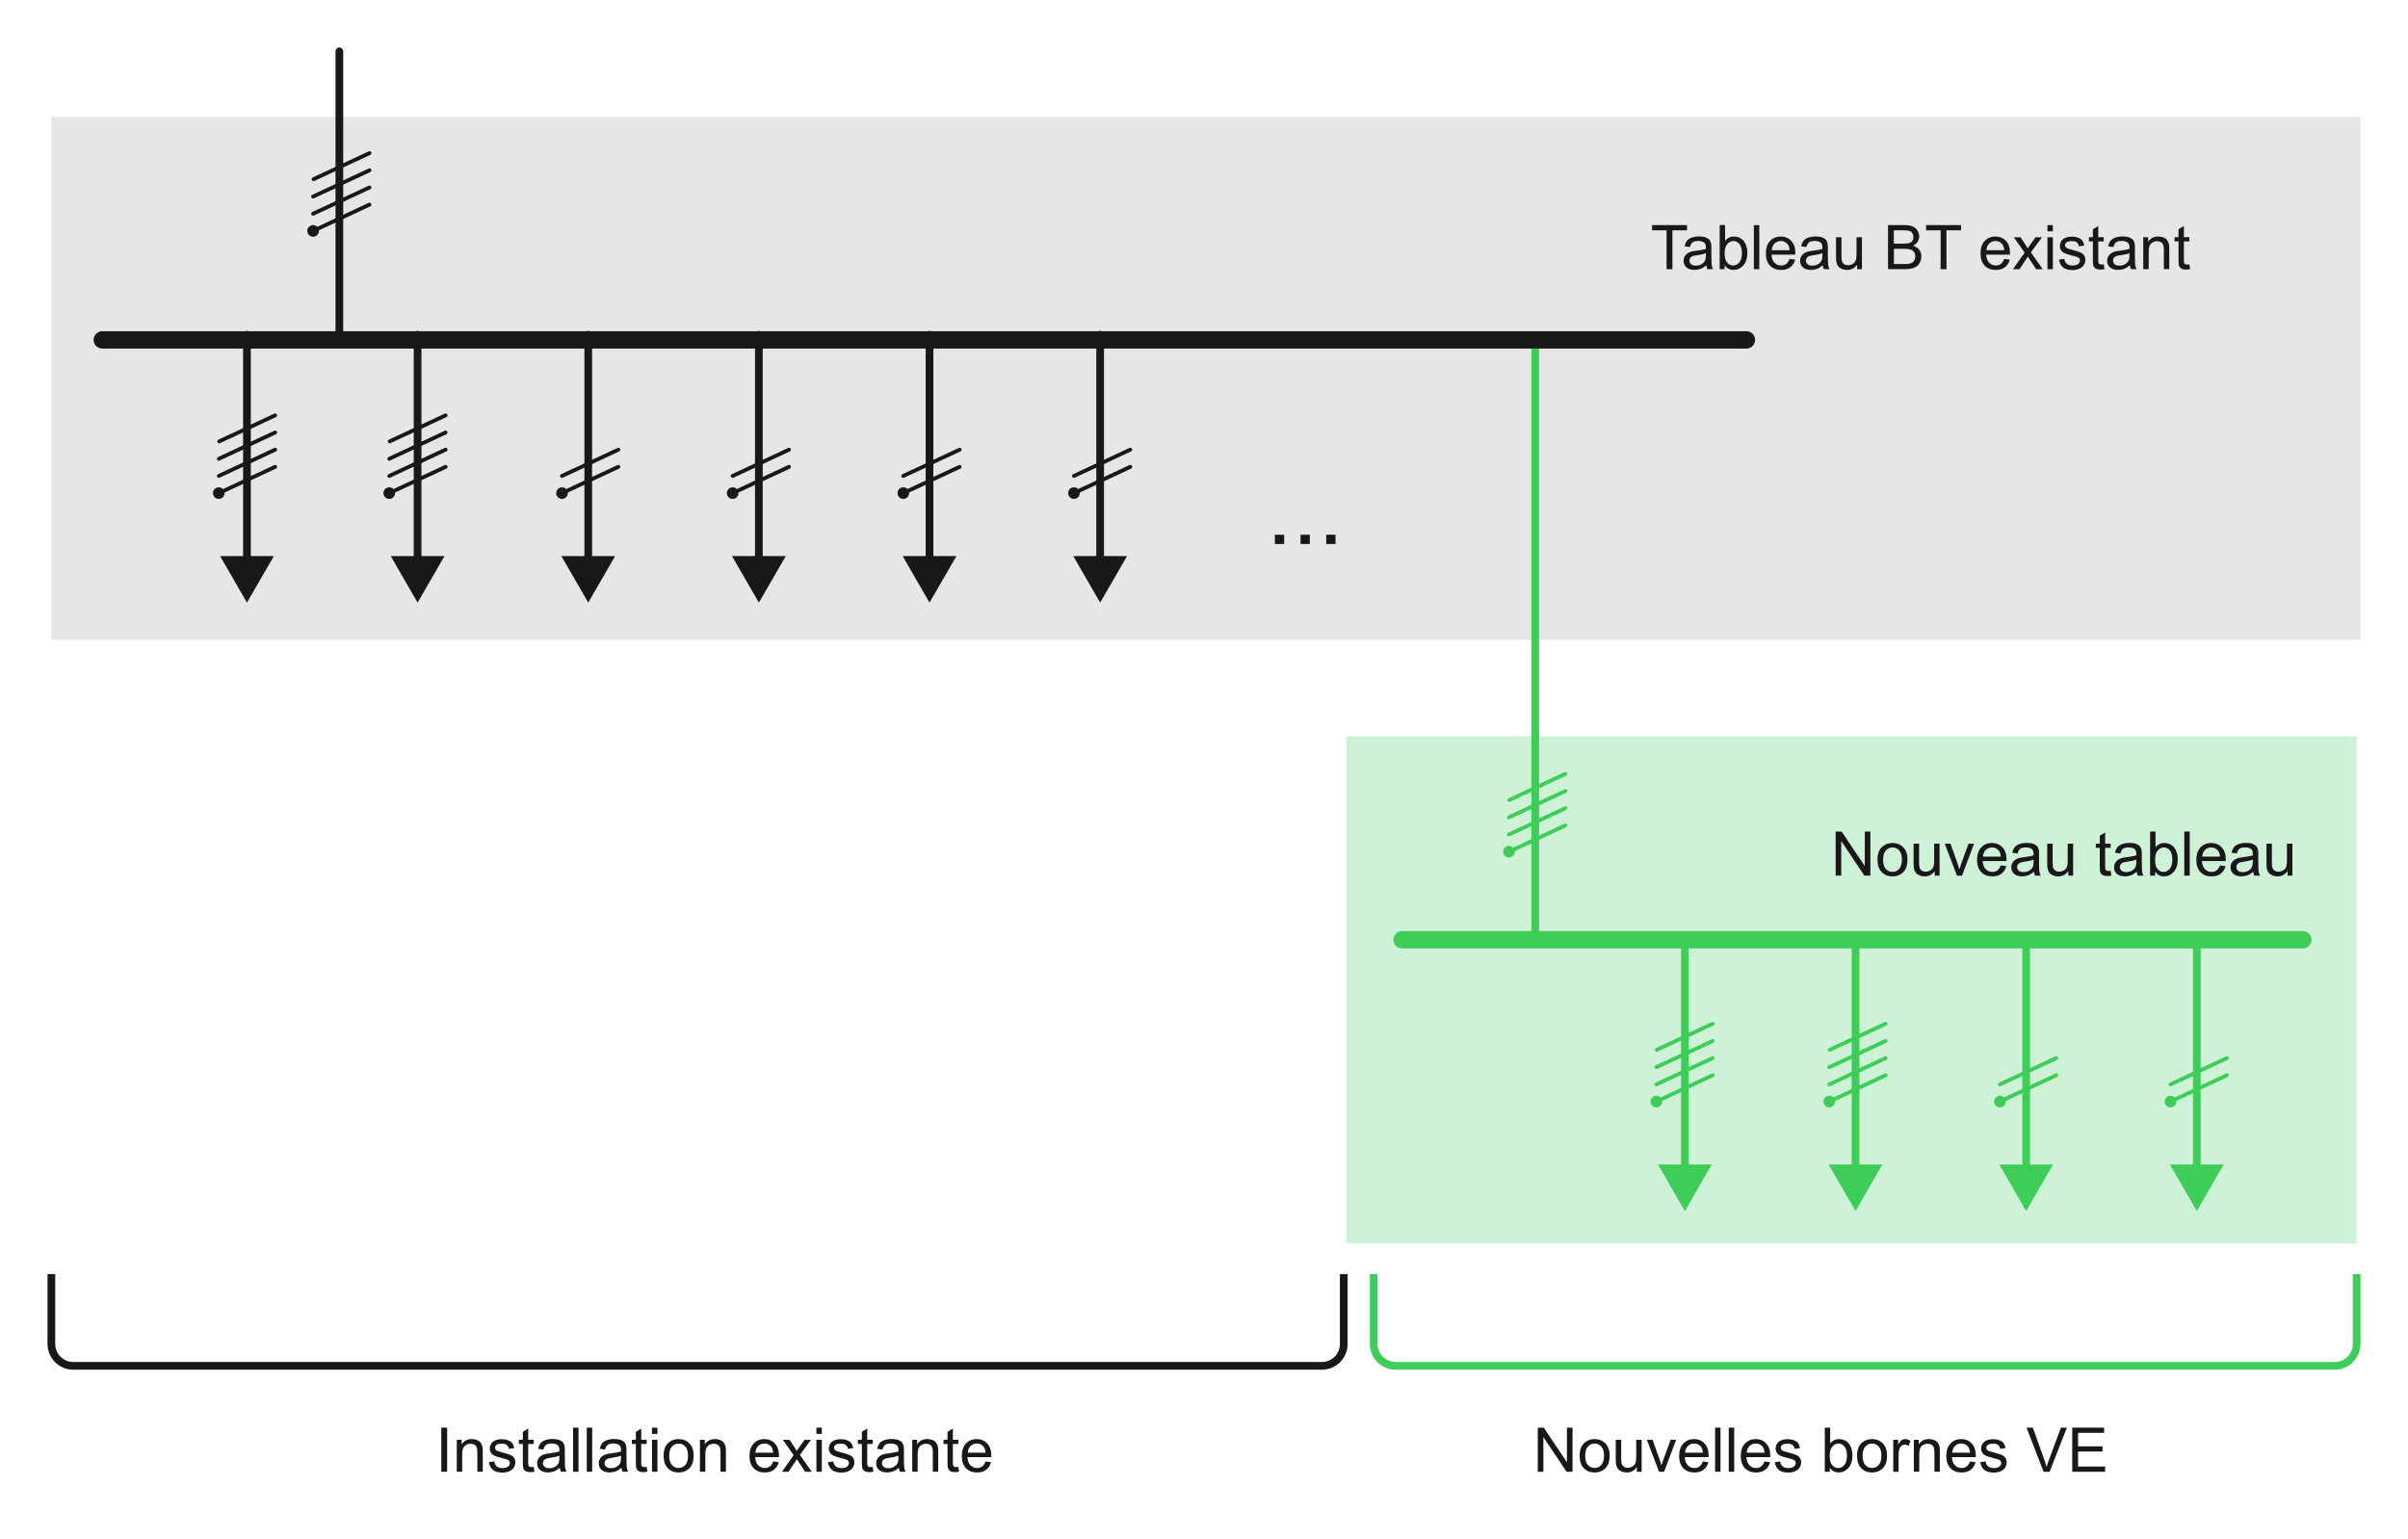 <?xml version="1.0" encoding="utf-8"?>
<!-- Generator: Adobe Illustrator 25.2.1, SVG Export Plug-In . SVG Version: 6.00 Build 0)  -->
<svg version="1.1" id="contenu" xmlns="http://www.w3.org/2000/svg" xmlns:xlink="http://www.w3.org/1999/xlink" x="0px" y="0px"
	 width="555.86px" height="355.37px" viewBox="0 0 555.86 355.37" style="enable-background:new 0 0 555.86 355.37;"
	 xml:space="preserve">
<style type="text/css">
	.st0{fill:#E7E6E6;}
	.st1{fill:#CEF2D5;}
	.st2{fill:none;stroke:#3DCD58;stroke-width:4;stroke-linecap:round;stroke-linejoin:round;stroke-miterlimit:3;}
	.st3{fill:none;stroke:#1A171B;stroke-width:1.778;stroke-linecap:round;stroke-linejoin:round;}
	.st4{fill:#1A171B;}
	.st5{fill:none;stroke:#1A171B;stroke-width:1.778;stroke-linecap:round;stroke-linejoin:round;stroke-miterlimit:3;}
	.st6{fill:none;stroke:#3DCD58;stroke-width:1.778;stroke-linecap:round;stroke-linejoin:round;stroke-miterlimit:3;}
	.st7{fill:none;stroke:#3DCD58;stroke-width:1.778;stroke-linecap:round;stroke-linejoin:round;}
	.st8{fill:#3DCD58;}
	.st9{fill:none;stroke:#3DCD58;stroke-width:0.889;stroke-linecap:round;stroke-linejoin:round;stroke-miterlimit:3;}
	.st10{fill:none;stroke:#1A171B;stroke-width:1.778;stroke-miterlimit:10;}
	.st11{fill:none;stroke:#3DCD58;stroke-width:1.778;stroke-miterlimit:10;}
	.st12{fill:none;stroke:#1A171B;stroke-width:4;stroke-linecap:round;stroke-linejoin:round;stroke-miterlimit:3;}
	.st13{fill:none;stroke:#1A171B;stroke-width:0.889;stroke-linecap:round;stroke-linejoin:round;stroke-miterlimit:3;}
</style>
<rect x="11.86" y="27.01" class="st0" width="533.04" height="120.7"/>
<rect x="310.74" y="169.99" class="st1" width="233.26" height="117.11"/>
<path class="st2" d="M323.65,216.96h207.93"/>
<g>
	<g id="shape1227-54_6_" transform="translate(-441.512,442.315) rotate(-90)">
		<g>
			<g>
				<line class="st3" x1="312.12" y1="695.47" x2="365.03" y2="695.47"/>
				<g>
					<polygon class="st4" points="313.93,701.68 303.19,695.47 313.93,689.27 					"/>
				</g>
			</g>
		</g>
	</g>
</g>
<g>
	<g id="shape1227-54_7_" transform="translate(-441.512,442.315) rotate(-90)">
		<g>
			<g>
				<line class="st3" x1="312.12" y1="656.08" x2="365.03" y2="656.08"/>
				<g>
					<polygon class="st4" points="313.93,662.29 303.19,656.08 313.93,649.88 					"/>
				</g>
			</g>
		</g>
	</g>
</g>
<g>
	<g id="shape1227-54_8_" transform="translate(-441.512,442.315) rotate(-90)">
		<g>
			<g>
				<line class="st3" x1="312.12" y1="616.69" x2="365.03" y2="616.69"/>
				<g>
					<polygon class="st4" points="313.93,622.9 303.19,616.69 313.93,610.49 					"/>
				</g>
			</g>
		</g>
	</g>
</g>
<g>
	<g id="shape1227-54_9_" transform="translate(-441.512,442.315) rotate(-90)">
		<g>
			<g>
				<line class="st3" x1="312.12" y1="577.3" x2="365.03" y2="577.3"/>
				<g>
					<polygon class="st4" points="313.93,583.51 303.19,577.3 313.93,571.1 					"/>
				</g>
			</g>
		</g>
	</g>
</g>
<g>
	<g id="shape1227-54_10_" transform="translate(-441.512,442.315) rotate(-90)">
		<g>
			<g>
				<line class="st3" x1="312.12" y1="537.91" x2="365.03" y2="537.91"/>
				<g>
					<polygon class="st4" points="313.93,544.12 303.19,537.91 313.93,531.71 					"/>
				</g>
			</g>
		</g>
	</g>
</g>
<g>
	<g id="shape1227-54_12_" transform="translate(-441.512,442.315) rotate(-90)">
		<path class="st5" d="M363.85,519.85h66.61"/>
	</g>
</g>
<g>
	<g id="shape1227-54_11_" transform="translate(-441.512,442.315) rotate(-90)">
		<g>
			<g>
				<line class="st3" x1="312.12" y1="498.52" x2="365.03" y2="498.52"/>
				<g>
					<polygon class="st4" points="313.93,504.73 303.19,498.52 313.93,492.32 					"/>
				</g>
			</g>
		</g>
	</g>
</g>
<g>
	<g id="shape1227-54_5_" transform="translate(-441.512,442.315) rotate(-90)">
		<path class="st6" d="M225.35,795.9h138.49"/>
	</g>
</g>
<g>
	<path class="st4" d="M294.29,125.59v-2.14h2.14v2.14H294.29z"/>
	<path class="st4" d="M300.22,125.59v-2.14h2.14v2.14H300.22z"/>
	<path class="st4" d="M306.15,125.59v-2.14h2.14v2.14H306.15z"/>
</g>
<g>
	<g id="shape1227-54_16_" transform="translate(-441.512,442.315) rotate(-90)">
		<g>
			<g>
				<line class="st7" x1="171.65" y1="948.62" x2="224.56" y2="948.62"/>
				<g>
					<polygon class="st8" points="173.47,954.82 162.72,948.62 173.47,942.41 					"/>
				</g>
			</g>
		</g>
	</g>
</g>
<g>
	<g id="shape1227-54_15_" transform="translate(-441.512,442.315) rotate(-90)">
		<g>
			<g>
				<line class="st7" x1="171.65" y1="909.23" x2="224.56" y2="909.23"/>
				<g>
					<polygon class="st8" points="173.47,915.43 162.72,909.23 173.47,903.02 					"/>
				</g>
			</g>
		</g>
	</g>
</g>
<g>
	<g id="shape1227-54_14_" transform="translate(-441.512,442.315) rotate(-90)">
		<g>
			<g>
				<line class="st7" x1="171.65" y1="869.84" x2="224.56" y2="869.84"/>
				<g>
					<polygon class="st8" points="173.47,876.04 162.72,869.84 173.47,863.63 					"/>
				</g>
			</g>
		</g>
	</g>
</g>
<g>
	<g id="shape1227-54_13_" transform="translate(-441.512,442.315) rotate(-90)">
		<g>
			<g>
				<line class="st7" x1="171.65" y1="830.45" x2="224.56" y2="830.45"/>
				<g>
					<polygon class="st8" points="173.47,836.65 162.72,830.45 173.47,824.24 					"/>
				</g>
			</g>
		</g>
	</g>
</g>
<g>
	<line class="st9" x1="395.35" y1="236.35" x2="382.45" y2="242.37"/>
	<line class="st9" x1="395.35" y1="240.32" x2="382.35" y2="246.38"/>
	<line class="st9" x1="395.35" y1="244.28" x2="382.35" y2="250.35"/>
	<g>
		<path class="st8" d="M382.35,254.75c-0.17,0-0.33-0.09-0.4-0.26c-0.1-0.22-0.01-0.49,0.22-0.59l13.01-6.07
			c0.22-0.1,0.49-0.01,0.59,0.22c0.1,0.22,0.01,0.49-0.22,0.59l-13.01,6.07C382.47,254.74,382.41,254.75,382.35,254.75z"/>
		<g>
			<path class="st8" d="M381.78,253.1c-0.67,0.31-0.96,1.11-0.65,1.78c0.31,0.67,1.11,0.96,1.78,0.65c0.67-0.31,0.96-1.11,0.65-1.78
				C383.25,253.08,382.45,252.79,381.78,253.1z"/>
		</g>
	</g>
</g>
<g>
	<line class="st9" x1="435.27" y1="236.35" x2="422.37" y2="242.37"/>
	<line class="st9" x1="435.27" y1="240.32" x2="422.27" y2="246.38"/>
	<line class="st9" x1="435.27" y1="244.28" x2="422.27" y2="250.35"/>
	<g>
		<path class="st8" d="M422.27,254.75c-0.17,0-0.33-0.09-0.4-0.26c-0.1-0.22-0.01-0.49,0.22-0.59l13.01-6.07
			c0.22-0.1,0.49-0.01,0.59,0.22c0.1,0.22,0.01,0.49-0.22,0.59l-13.01,6.07C422.39,254.74,422.33,254.75,422.27,254.75z"/>
		<g>
			<path class="st8" d="M421.7,253.1c-0.67,0.31-0.96,1.11-0.65,1.78c0.31,0.67,1.11,0.96,1.78,0.65c0.67-0.31,0.96-1.11,0.65-1.78
				C423.17,253.08,422.37,252.79,421.7,253.1z"/>
		</g>
	</g>
</g>
<g>
	<line class="st9" x1="474.66" y1="244.28" x2="461.66" y2="250.35"/>
	<g>
		<path class="st8" d="M461.66,254.75c-0.17,0-0.33-0.09-0.4-0.26c-0.1-0.22-0.01-0.49,0.22-0.59l13.01-6.07
			c0.22-0.1,0.49-0.01,0.59,0.22c0.1,0.22,0.01,0.49-0.22,0.59l-13.01,6.07C461.78,254.74,461.72,254.75,461.66,254.75z"/>
		<g>
			<path class="st8" d="M461.09,253.1c-0.67,0.31-0.96,1.11-0.65,1.78c0.31,0.67,1.11,0.96,1.78,0.65c0.67-0.31,0.96-1.11,0.65-1.78
				C462.56,253.08,461.76,252.79,461.09,253.1z"/>
		</g>
	</g>
</g>
<g>
	<line class="st9" x1="514.05" y1="244.28" x2="501.05" y2="250.35"/>
	<g>
		<path class="st8" d="M501.05,254.75c-0.17,0-0.33-0.09-0.4-0.26c-0.1-0.22-0.01-0.49,0.22-0.59l13.01-6.07
			c0.22-0.1,0.49-0.01,0.59,0.22c0.1,0.22,0.01,0.49-0.22,0.59l-13.01,6.07C501.17,254.74,501.11,254.75,501.05,254.75z"/>
		<g>
			<path class="st8" d="M500.48,253.1c-0.67,0.31-0.96,1.11-0.65,1.78c0.31,0.67,1.11,0.96,1.78,0.65c0.67-0.31,0.96-1.11,0.65-1.78
				C501.95,253.08,501.15,252.79,500.48,253.1z"/>
		</g>
	</g>
</g>
<g>
	<path class="st4" d="M384.71,62.15v-8.98h-3.35v-1.2h8.07v1.2h-3.37v8.98H384.71z"/>
	<path class="st4" d="M393.88,61.24c-0.46,0.39-0.91,0.67-1.34,0.83c-0.43,0.16-0.89,0.24-1.38,0.24c-0.81,0-1.43-0.2-1.87-0.59
		c-0.44-0.4-0.65-0.9-0.65-1.52c0-0.36,0.08-0.69,0.25-0.99c0.16-0.3,0.38-0.54,0.65-0.72s0.57-0.32,0.9-0.41
		c0.25-0.06,0.62-0.13,1.11-0.19c1.01-0.12,1.75-0.26,2.23-0.43c0-0.17,0.01-0.28,0.01-0.33c0-0.51-0.12-0.87-0.35-1.08
		c-0.32-0.28-0.79-0.42-1.42-0.42c-0.59,0-1.02,0.1-1.3,0.31c-0.28,0.21-0.49,0.57-0.62,1.09l-1.22-0.17
		c0.11-0.52,0.29-0.95,0.55-1.27c0.25-0.32,0.62-0.57,1.1-0.74s1.04-0.26,1.67-0.26c0.63,0,1.14,0.07,1.53,0.22
		c0.39,0.15,0.68,0.33,0.87,0.56c0.19,0.22,0.31,0.51,0.39,0.85c0.04,0.21,0.06,0.6,0.06,1.15v1.67c0,1.16,0.03,1.9,0.08,2.21
		c0.05,0.31,0.16,0.6,0.32,0.89h-1.31C394,61.89,393.92,61.59,393.88,61.24z M393.78,58.45c-0.45,0.19-1.13,0.34-2.04,0.47
		c-0.51,0.07-0.88,0.16-1.09,0.25c-0.21,0.09-0.38,0.23-0.49,0.41s-0.17,0.38-0.17,0.59c0,0.33,0.13,0.61,0.38,0.83
		s0.62,0.33,1.11,0.33c0.48,0,0.91-0.11,1.28-0.32s0.65-0.5,0.83-0.86c0.13-0.28,0.2-0.7,0.2-1.25V58.45z"/>
	<path class="st4" d="M398.13,62.15h-1.16V51.97h1.25v3.63c0.53-0.66,1.2-0.99,2.02-0.99c0.45,0,0.88,0.09,1.29,0.27
		c0.4,0.18,0.74,0.44,1,0.77c0.26,0.33,0.47,0.73,0.61,1.2c0.15,0.47,0.22,0.97,0.22,1.5c0,1.26-0.31,2.24-0.94,2.93
		c-0.62,0.69-1.38,1.03-2.25,1.03c-0.87,0-1.55-0.36-2.05-1.09V62.15z M398.12,58.41c0,0.88,0.12,1.52,0.36,1.92
		c0.39,0.64,0.93,0.96,1.6,0.96c0.55,0,1.02-0.24,1.42-0.71c0.4-0.47,0.6-1.18,0.6-2.12c0-0.96-0.19-1.67-0.57-2.13
		c-0.38-0.46-0.84-0.69-1.39-0.69c-0.55,0-1.02,0.24-1.42,0.71C398.32,56.82,398.12,57.51,398.12,58.41z"/>
	<path class="st4" d="M404.86,62.15V51.97h1.25v10.18H404.86z"/>
	<path class="st4" d="M413.1,59.78l1.29,0.16c-0.2,0.75-0.58,1.34-1.13,1.76c-0.55,0.42-1.25,0.62-2.11,0.62
		c-1.08,0-1.93-0.33-2.57-1c-0.63-0.66-0.95-1.6-0.95-2.79c0-1.24,0.32-2.2,0.96-2.89c0.64-0.69,1.47-1.03,2.49-1.03
		c0.99,0,1.79,0.34,2.42,1.01s0.94,1.62,0.94,2.83c0,0.07,0,0.19-0.01,0.33h-5.5c0.05,0.81,0.28,1.43,0.69,1.86s0.93,0.65,1.54,0.65
		c0.46,0,0.85-0.12,1.17-0.36C412.65,60.69,412.91,60.31,413.1,59.78z M408.99,57.76h4.12c-0.06-0.62-0.21-1.09-0.47-1.4
		c-0.4-0.48-0.91-0.72-1.55-0.72c-0.57,0-1.06,0.19-1.45,0.58S409.04,57.11,408.99,57.76z"/>
	<path class="st4" d="M420.77,61.24c-0.46,0.39-0.91,0.67-1.34,0.83c-0.43,0.16-0.89,0.24-1.38,0.24c-0.81,0-1.43-0.2-1.87-0.59
		c-0.44-0.4-0.65-0.9-0.65-1.52c0-0.36,0.08-0.69,0.25-0.99c0.16-0.3,0.38-0.54,0.65-0.72s0.57-0.32,0.9-0.41
		c0.25-0.06,0.62-0.13,1.11-0.19c1.01-0.12,1.75-0.26,2.23-0.43c0-0.17,0.01-0.28,0.01-0.33c0-0.51-0.12-0.87-0.35-1.08
		c-0.32-0.28-0.79-0.42-1.42-0.42c-0.59,0-1.02,0.1-1.3,0.31c-0.28,0.21-0.49,0.57-0.62,1.09l-1.22-0.17
		c0.11-0.52,0.29-0.95,0.55-1.27c0.25-0.32,0.62-0.57,1.1-0.74s1.04-0.26,1.67-0.26c0.63,0,1.14,0.07,1.53,0.22
		c0.39,0.15,0.68,0.33,0.87,0.56c0.19,0.22,0.31,0.51,0.39,0.85c0.04,0.21,0.06,0.6,0.06,1.15v1.67c0,1.16,0.03,1.9,0.08,2.21
		c0.05,0.31,0.16,0.6,0.32,0.89h-1.31C420.89,61.89,420.81,61.59,420.77,61.24z M420.67,58.45c-0.45,0.19-1.13,0.34-2.04,0.47
		c-0.51,0.07-0.88,0.16-1.09,0.25c-0.21,0.09-0.38,0.23-0.49,0.41s-0.17,0.38-0.17,0.59c0,0.33,0.13,0.61,0.38,0.83
		s0.62,0.33,1.11,0.33c0.48,0,0.91-0.11,1.28-0.32s0.65-0.5,0.83-0.86c0.13-0.28,0.2-0.7,0.2-1.25V58.45z"/>
	<path class="st4" d="M428.7,62.15v-1.08c-0.57,0.83-1.35,1.25-2.34,1.25c-0.44,0-0.84-0.08-1.22-0.25
		c-0.38-0.17-0.66-0.38-0.84-0.63c-0.18-0.25-0.31-0.56-0.39-0.93c-0.05-0.25-0.08-0.63-0.08-1.17v-4.57h1.25v4.09
		c0,0.65,0.03,1.09,0.08,1.32c0.08,0.33,0.25,0.59,0.5,0.77c0.25,0.19,0.57,0.28,0.94,0.28s0.73-0.1,1.06-0.29
		c0.33-0.19,0.56-0.45,0.7-0.78c0.14-0.33,0.2-0.81,0.2-1.44v-3.95h1.25v7.38H428.7z"/>
	<path class="st4" d="M435.83,62.15V51.97h3.82c0.78,0,1.4,0.1,1.87,0.31c0.47,0.21,0.84,0.52,1.1,0.95c0.27,0.43,0.4,0.88,0.4,1.34
		c0,0.44-0.12,0.84-0.35,1.23c-0.24,0.38-0.59,0.69-1.07,0.93c0.62,0.18,1.09,0.49,1.42,0.92c0.33,0.44,0.5,0.95,0.5,1.54
		c0,0.48-0.1,0.92-0.3,1.33c-0.2,0.41-0.45,0.73-0.75,0.95c-0.3,0.22-0.67,0.39-1.11,0.5c-0.45,0.11-0.99,0.17-1.64,0.17H435.83z
		 M437.18,56.25h2.2c0.6,0,1.03-0.04,1.28-0.12c0.34-0.1,0.6-0.27,0.77-0.51c0.17-0.24,0.26-0.53,0.26-0.89
		c0-0.34-0.08-0.64-0.24-0.89s-0.39-0.43-0.69-0.53c-0.3-0.09-0.82-0.14-1.55-0.14h-2.04V56.25z M437.18,60.95h2.54
		c0.44,0,0.74-0.02,0.92-0.05c0.31-0.06,0.57-0.15,0.78-0.28c0.21-0.13,0.38-0.32,0.51-0.57s0.2-0.53,0.2-0.86
		c0-0.38-0.1-0.71-0.29-0.99c-0.19-0.28-0.46-0.48-0.81-0.59c-0.34-0.11-0.84-0.17-1.49-0.17h-2.35V60.95z"/>
	<path class="st4" d="M447.97,62.15v-8.98h-3.35v-1.2h8.07v1.2h-3.37v8.98H447.97z"/>
	<path class="st4" d="M462.65,59.78l1.29,0.16c-0.2,0.75-0.58,1.34-1.13,1.76c-0.55,0.42-1.25,0.62-2.11,0.62
		c-1.08,0-1.93-0.33-2.57-1c-0.63-0.66-0.95-1.6-0.95-2.79c0-1.24,0.32-2.2,0.96-2.89c0.64-0.69,1.47-1.03,2.49-1.03
		c0.99,0,1.79,0.34,2.42,1.01s0.94,1.62,0.94,2.83c0,0.07,0,0.19-0.01,0.33h-5.5c0.05,0.81,0.28,1.43,0.69,1.86s0.93,0.65,1.54,0.65
		c0.46,0,0.85-0.12,1.17-0.36C462.2,60.69,462.46,60.31,462.65,59.78z M458.54,57.76h4.12c-0.06-0.62-0.21-1.09-0.47-1.4
		c-0.4-0.48-0.91-0.72-1.55-0.72c-0.57,0-1.06,0.19-1.45,0.58S458.58,57.11,458.54,57.76z"/>
	<path class="st4" d="M464.67,62.15l2.69-3.83l-2.49-3.54h1.56l1.13,1.73c0.21,0.33,0.38,0.6,0.51,0.83
		c0.2-0.31,0.39-0.58,0.56-0.81l1.24-1.74h1.49l-2.55,3.47l2.74,3.9h-1.53l-1.51-2.29l-0.4-0.62l-1.94,2.91H464.67z"/>
	<path class="st4" d="M472.63,53.41v-1.44h1.25v1.44H472.63z M472.63,62.15v-7.38h1.25v7.38H472.63z"/>
	<path class="st4" d="M475.28,59.95l1.24-0.19c0.07,0.5,0.26,0.88,0.58,1.14c0.32,0.26,0.76,0.4,1.33,0.4c0.57,0,1-0.12,1.28-0.35
		c0.28-0.23,0.42-0.51,0.42-0.82c0-0.28-0.12-0.5-0.37-0.67c-0.17-0.11-0.6-0.25-1.28-0.42c-0.92-0.23-1.55-0.43-1.91-0.6
		c-0.35-0.17-0.62-0.4-0.81-0.7c-0.18-0.3-0.27-0.63-0.27-0.99c0-0.33,0.08-0.63,0.23-0.91c0.15-0.28,0.35-0.51,0.61-0.7
		c0.19-0.14,0.46-0.27,0.79-0.36c0.34-0.1,0.7-0.15,1.08-0.15c0.58,0,1.09,0.08,1.52,0.25c0.44,0.17,0.76,0.39,0.97,0.68
		c0.21,0.28,0.35,0.67,0.43,1.14l-1.22,0.17c-0.06-0.38-0.22-0.68-0.48-0.89c-0.27-0.21-0.64-0.32-1.13-0.32
		c-0.57,0-0.98,0.09-1.23,0.28s-0.37,0.41-0.37,0.67c0,0.16,0.05,0.31,0.15,0.44c0.1,0.13,0.26,0.25,0.48,0.33
		c0.12,0.05,0.49,0.15,1.1,0.32c0.88,0.24,1.5,0.43,1.85,0.58c0.35,0.15,0.62,0.37,0.82,0.66c0.2,0.29,0.3,0.64,0.3,1.07
		c0,0.42-0.12,0.81-0.36,1.18c-0.24,0.37-0.59,0.65-1.05,0.85c-0.46,0.2-0.98,0.3-1.56,0.3c-0.96,0-1.69-0.2-2.19-0.6
		C475.74,61.32,475.42,60.73,475.28,59.95z"/>
	<path class="st4" d="M485.62,61.03l0.18,1.1c-0.35,0.07-0.67,0.11-0.94,0.11c-0.45,0-0.81-0.07-1.06-0.22s-0.43-0.33-0.53-0.57
		c-0.1-0.23-0.15-0.73-0.15-1.48v-4.24h-0.92v-0.97h0.92v-1.83l1.24-0.75v2.58h1.26v0.97h-1.26v4.31c0,0.36,0.02,0.59,0.07,0.69
		c0.04,0.1,0.12,0.18,0.22,0.24s0.24,0.09,0.43,0.09C485.21,61.08,485.39,61.07,485.62,61.03z"/>
	<path class="st4" d="M491.65,61.24c-0.46,0.39-0.91,0.67-1.34,0.83c-0.43,0.16-0.89,0.24-1.38,0.24c-0.81,0-1.43-0.2-1.87-0.59
		c-0.44-0.4-0.65-0.9-0.65-1.52c0-0.36,0.08-0.69,0.25-0.99c0.16-0.3,0.38-0.54,0.65-0.72s0.57-0.32,0.9-0.41
		c0.25-0.06,0.62-0.13,1.11-0.19c1.01-0.12,1.75-0.26,2.23-0.43c0-0.17,0.01-0.28,0.01-0.33c0-0.51-0.12-0.87-0.35-1.08
		c-0.32-0.28-0.79-0.42-1.42-0.42c-0.59,0-1.02,0.1-1.3,0.31c-0.28,0.21-0.49,0.57-0.62,1.09l-1.22-0.17
		c0.11-0.52,0.29-0.95,0.55-1.27c0.25-0.32,0.62-0.57,1.1-0.74s1.04-0.26,1.67-0.26c0.63,0,1.14,0.07,1.53,0.22
		c0.39,0.15,0.68,0.33,0.87,0.56c0.19,0.22,0.31,0.51,0.39,0.85c0.04,0.21,0.06,0.6,0.06,1.15v1.67c0,1.16,0.03,1.9,0.08,2.21
		c0.05,0.31,0.16,0.6,0.32,0.89h-1.31C491.77,61.89,491.69,61.59,491.65,61.24z M491.55,58.45c-0.45,0.19-1.13,0.34-2.04,0.47
		c-0.51,0.07-0.88,0.16-1.09,0.25c-0.21,0.09-0.38,0.23-0.49,0.41s-0.17,0.38-0.17,0.59c0,0.33,0.13,0.61,0.38,0.83
		s0.62,0.33,1.11,0.33c0.48,0,0.91-0.11,1.28-0.32s0.65-0.5,0.83-0.86c0.13-0.28,0.2-0.7,0.2-1.25V58.45z"/>
	<path class="st4" d="M494.75,62.15v-7.38h1.12v1.05c0.54-0.81,1.32-1.22,2.35-1.22c0.44,0,0.85,0.08,1.23,0.24s0.65,0.37,0.84,0.63
		c0.19,0.26,0.31,0.57,0.39,0.92c0.05,0.23,0.07,0.64,0.07,1.22v4.53h-1.25v-4.49c0-0.51-0.05-0.89-0.15-1.14s-0.27-0.45-0.52-0.6
		c-0.25-0.15-0.54-0.23-0.87-0.23c-0.53,0-0.99,0.17-1.38,0.51c-0.39,0.34-0.58,0.98-0.58,1.92v4.03H494.75z"/>
	<path class="st4" d="M505.39,61.03l0.18,1.1c-0.35,0.07-0.67,0.11-0.94,0.11c-0.45,0-0.81-0.07-1.06-0.22s-0.43-0.33-0.53-0.57
		c-0.1-0.23-0.15-0.73-0.15-1.48v-4.24h-0.92v-0.97h0.92v-1.83l1.24-0.75v2.58h1.26v0.97h-1.26v4.31c0,0.36,0.02,0.59,0.07,0.69
		c0.04,0.1,0.12,0.18,0.22,0.24s0.24,0.09,0.43,0.09C504.98,61.08,505.16,61.07,505.39,61.03z"/>
</g>
<g>
	<path class="st4" d="M423.74,202.16v-10.18h1.38l5.35,7.99v-7.99h1.29v10.18h-1.38l-5.35-8v8H423.74z"/>
	<path class="st4" d="M433.4,198.47c0-1.37,0.38-2.38,1.14-3.03c0.63-0.55,1.41-0.82,2.32-0.82c1.01,0,1.84,0.33,2.49,1
		c0.64,0.66,0.97,1.58,0.97,2.75c0,0.95-0.14,1.7-0.43,2.24c-0.29,0.54-0.7,0.97-1.24,1.27s-1.14,0.45-1.78,0.45
		c-1.03,0-1.87-0.33-2.5-0.99C433.72,200.67,433.4,199.72,433.4,198.47z M434.69,198.47c0,0.94,0.21,1.65,0.62,2.12
		s0.93,0.7,1.56,0.7c0.62,0,1.14-0.24,1.55-0.71s0.62-1.19,0.62-2.16c0-0.91-0.21-1.6-0.62-2.07c-0.41-0.47-0.93-0.7-1.54-0.7
		c-0.62,0-1.14,0.23-1.56,0.7C434.89,196.82,434.69,197.53,434.69,198.47z"/>
	<path class="st4" d="M446.61,202.16v-1.08c-0.57,0.83-1.35,1.25-2.34,1.25c-0.44,0-0.84-0.08-1.22-0.25
		c-0.38-0.17-0.66-0.38-0.84-0.63c-0.18-0.25-0.31-0.56-0.39-0.93c-0.05-0.25-0.08-0.63-0.08-1.17v-4.57H443v4.09
		c0,0.65,0.03,1.09,0.08,1.32c0.08,0.33,0.25,0.59,0.5,0.77c0.25,0.19,0.57,0.28,0.94,0.28s0.73-0.1,1.06-0.29
		c0.33-0.19,0.56-0.45,0.7-0.78c0.14-0.33,0.2-0.81,0.2-1.44v-3.95h1.25v7.38H446.61z"/>
	<path class="st4" d="M451.74,202.16l-2.81-7.38h1.32l1.58,4.42c0.17,0.48,0.33,0.97,0.47,1.49c0.11-0.39,0.27-0.86,0.47-1.4
		l1.64-4.5h1.28l-2.79,7.38H451.74z"/>
	<path class="st4" d="M461.85,199.79l1.29,0.16c-0.2,0.75-0.58,1.34-1.13,1.76c-0.55,0.42-1.25,0.62-2.11,0.62
		c-1.08,0-1.93-0.33-2.57-1c-0.63-0.66-0.95-1.6-0.95-2.79c0-1.24,0.32-2.2,0.96-2.89c0.64-0.69,1.47-1.03,2.49-1.03
		c0.99,0,1.79,0.34,2.42,1.01s0.94,1.62,0.94,2.83c0,0.07,0,0.19-0.01,0.33h-5.5c0.05,0.81,0.28,1.43,0.69,1.86s0.93,0.65,1.54,0.65
		c0.46,0,0.85-0.12,1.17-0.36C461.4,200.7,461.66,200.31,461.85,199.79z M457.74,197.77h4.12c-0.06-0.62-0.21-1.09-0.47-1.4
		c-0.4-0.48-0.91-0.72-1.55-0.72c-0.57,0-1.06,0.19-1.45,0.58S457.78,197.12,457.74,197.77z"/>
	<path class="st4" d="M469.52,201.25c-0.46,0.39-0.91,0.67-1.34,0.83c-0.43,0.16-0.89,0.24-1.38,0.24c-0.81,0-1.43-0.2-1.87-0.59
		c-0.44-0.4-0.65-0.9-0.65-1.52c0-0.36,0.08-0.69,0.25-0.99c0.16-0.3,0.38-0.54,0.65-0.72s0.57-0.32,0.9-0.41
		c0.25-0.06,0.62-0.13,1.11-0.19c1.01-0.12,1.75-0.26,2.23-0.43c0-0.17,0.01-0.28,0.01-0.33c0-0.51-0.12-0.87-0.35-1.08
		c-0.32-0.28-0.79-0.42-1.42-0.42c-0.59,0-1.02,0.1-1.3,0.31c-0.28,0.21-0.49,0.57-0.62,1.09l-1.22-0.17
		c0.11-0.52,0.29-0.95,0.55-1.27c0.25-0.32,0.62-0.57,1.1-0.74s1.04-0.26,1.67-0.26c0.63,0,1.14,0.07,1.53,0.22
		c0.39,0.15,0.68,0.33,0.87,0.56c0.19,0.22,0.31,0.51,0.39,0.85c0.04,0.21,0.06,0.6,0.06,1.15v1.67c0,1.16,0.03,1.9,0.08,2.21
		c0.05,0.31,0.16,0.6,0.32,0.89h-1.31C469.64,201.9,469.56,201.6,469.52,201.25z M469.42,198.46c-0.45,0.19-1.13,0.34-2.04,0.47
		c-0.51,0.07-0.88,0.16-1.09,0.25c-0.21,0.09-0.38,0.23-0.49,0.41s-0.17,0.38-0.17,0.59c0,0.33,0.13,0.61,0.38,0.83
		s0.62,0.33,1.11,0.33c0.48,0,0.91-0.11,1.28-0.32s0.65-0.5,0.83-0.86c0.13-0.28,0.2-0.7,0.2-1.25V198.46z"/>
	<path class="st4" d="M477.45,202.16v-1.08c-0.57,0.83-1.35,1.25-2.34,1.25c-0.44,0-0.84-0.08-1.22-0.25
		c-0.38-0.17-0.66-0.38-0.84-0.63c-0.18-0.25-0.31-0.56-0.39-0.93c-0.05-0.25-0.08-0.63-0.08-1.17v-4.57h1.25v4.09
		c0,0.65,0.03,1.09,0.08,1.32c0.08,0.33,0.25,0.59,0.5,0.77c0.25,0.19,0.57,0.28,0.94,0.28s0.73-0.1,1.06-0.29
		c0.33-0.19,0.56-0.45,0.7-0.78c0.14-0.33,0.2-0.81,0.2-1.44v-3.95h1.25v7.38H477.45z"/>
	<path class="st4" d="M487.21,201.04l0.18,1.1c-0.35,0.07-0.67,0.11-0.94,0.11c-0.45,0-0.81-0.07-1.06-0.22s-0.43-0.33-0.53-0.57
		c-0.1-0.23-0.15-0.73-0.15-1.48v-4.24h-0.92v-0.97h0.92v-1.83l1.24-0.75v2.58h1.26v0.97h-1.26v4.31c0,0.36,0.02,0.59,0.07,0.69
		c0.04,0.1,0.12,0.18,0.22,0.24s0.24,0.09,0.43,0.09C486.8,201.09,486.98,201.08,487.21,201.04z"/>
	<path class="st4" d="M493.24,201.25c-0.46,0.39-0.91,0.67-1.34,0.83c-0.43,0.16-0.89,0.24-1.38,0.24c-0.81,0-1.43-0.2-1.87-0.59
		c-0.44-0.4-0.65-0.9-0.65-1.52c0-0.36,0.08-0.69,0.25-0.99c0.16-0.3,0.38-0.54,0.65-0.72s0.57-0.32,0.9-0.41
		c0.25-0.06,0.62-0.13,1.11-0.19c1.01-0.12,1.75-0.26,2.23-0.43c0-0.17,0.01-0.28,0.01-0.33c0-0.51-0.12-0.87-0.35-1.08
		c-0.32-0.28-0.79-0.42-1.42-0.42c-0.59,0-1.02,0.1-1.3,0.31c-0.28,0.21-0.49,0.57-0.62,1.09l-1.22-0.17
		c0.11-0.52,0.29-0.95,0.55-1.27c0.25-0.32,0.62-0.57,1.1-0.74s1.04-0.26,1.67-0.26c0.63,0,1.14,0.07,1.53,0.22
		c0.39,0.15,0.68,0.33,0.87,0.56c0.19,0.22,0.31,0.51,0.39,0.85c0.04,0.21,0.06,0.6,0.06,1.15v1.67c0,1.16,0.03,1.9,0.08,2.21
		c0.05,0.31,0.16,0.6,0.32,0.89h-1.31C493.36,201.9,493.28,201.6,493.24,201.25z M493.14,198.46c-0.45,0.19-1.13,0.34-2.04,0.47
		c-0.51,0.07-0.88,0.16-1.09,0.25c-0.21,0.09-0.38,0.23-0.49,0.41s-0.17,0.38-0.17,0.59c0,0.33,0.13,0.61,0.38,0.83
		s0.62,0.33,1.11,0.33c0.48,0,0.91-0.11,1.28-0.32s0.65-0.5,0.83-0.86c0.13-0.28,0.2-0.7,0.2-1.25V198.46z"/>
	<path class="st4" d="M497.49,202.16h-1.16v-10.18h1.25v3.63c0.53-0.66,1.2-0.99,2.02-0.99c0.45,0,0.88,0.09,1.29,0.27
		c0.4,0.18,0.74,0.44,1,0.77c0.26,0.33,0.47,0.73,0.61,1.2c0.15,0.47,0.22,0.97,0.22,1.5c0,1.26-0.31,2.24-0.94,2.93
		c-0.62,0.69-1.38,1.03-2.25,1.03c-0.87,0-1.55-0.36-2.05-1.09V202.16z M497.48,198.42c0,0.88,0.12,1.52,0.36,1.92
		c0.39,0.64,0.93,0.96,1.6,0.96c0.55,0,1.02-0.24,1.42-0.71c0.4-0.47,0.6-1.18,0.6-2.12c0-0.96-0.19-1.67-0.57-2.13
		c-0.38-0.46-0.84-0.69-1.39-0.69c-0.55,0-1.02,0.24-1.42,0.71C497.68,196.83,497.48,197.52,497.48,198.42z"/>
	<path class="st4" d="M504.22,202.16v-10.18h1.25v10.18H504.22z"/>
	<path class="st4" d="M512.46,199.79l1.29,0.16c-0.2,0.75-0.58,1.34-1.13,1.76c-0.55,0.42-1.25,0.62-2.11,0.62
		c-1.08,0-1.93-0.33-2.57-1c-0.63-0.66-0.95-1.6-0.95-2.79c0-1.24,0.32-2.2,0.96-2.89c0.64-0.69,1.47-1.03,2.49-1.03
		c0.99,0,1.79,0.34,2.42,1.01s0.94,1.62,0.94,2.83c0,0.07,0,0.19-0.01,0.33h-5.5c0.05,0.81,0.28,1.43,0.69,1.86s0.93,0.65,1.54,0.65
		c0.46,0,0.85-0.12,1.17-0.36C512.01,200.7,512.27,200.31,512.46,199.79z M508.35,197.77h4.12c-0.06-0.62-0.21-1.09-0.47-1.4
		c-0.4-0.48-0.91-0.72-1.55-0.72c-0.57,0-1.06,0.19-1.45,0.58S508.4,197.12,508.35,197.77z"/>
	<path class="st4" d="M520.13,201.25c-0.46,0.39-0.91,0.67-1.34,0.83c-0.43,0.16-0.89,0.24-1.38,0.24c-0.81,0-1.43-0.2-1.87-0.59
		c-0.44-0.4-0.65-0.9-0.65-1.52c0-0.36,0.08-0.69,0.25-0.99c0.16-0.3,0.38-0.54,0.65-0.72s0.57-0.32,0.9-0.41
		c0.25-0.06,0.62-0.13,1.11-0.19c1.01-0.12,1.75-0.26,2.23-0.43c0-0.17,0.01-0.28,0.01-0.33c0-0.51-0.12-0.87-0.35-1.08
		c-0.32-0.28-0.79-0.42-1.42-0.42c-0.59,0-1.02,0.1-1.3,0.31c-0.28,0.21-0.49,0.57-0.62,1.09l-1.22-0.17
		c0.11-0.52,0.29-0.95,0.55-1.27c0.25-0.32,0.62-0.57,1.1-0.74s1.04-0.26,1.67-0.26c0.63,0,1.14,0.07,1.53,0.22
		c0.39,0.15,0.68,0.33,0.87,0.56c0.19,0.22,0.31,0.51,0.39,0.85c0.04,0.21,0.06,0.6,0.06,1.15v1.67c0,1.16,0.03,1.9,0.08,2.21
		c0.05,0.31,0.16,0.6,0.32,0.89h-1.31C520.25,201.9,520.17,201.6,520.13,201.25z M520.03,198.46c-0.45,0.19-1.13,0.34-2.04,0.47
		c-0.51,0.07-0.88,0.16-1.09,0.25c-0.21,0.09-0.38,0.23-0.49,0.41s-0.17,0.38-0.17,0.59c0,0.33,0.13,0.61,0.38,0.83
		s0.62,0.33,1.11,0.33c0.48,0,0.91-0.11,1.28-0.32s0.65-0.5,0.83-0.86c0.13-0.28,0.2-0.7,0.2-1.25V198.46z"/>
	<path class="st4" d="M528.06,202.16v-1.08c-0.57,0.83-1.35,1.25-2.34,1.25c-0.44,0-0.84-0.08-1.22-0.25
		c-0.38-0.17-0.66-0.38-0.84-0.63c-0.18-0.25-0.31-0.56-0.39-0.93c-0.05-0.25-0.08-0.63-0.08-1.17v-4.57h1.25v4.09
		c0,0.65,0.03,1.09,0.08,1.32c0.08,0.33,0.25,0.59,0.5,0.77c0.25,0.19,0.57,0.28,0.94,0.28s0.73-0.1,1.06-0.29
		c0.33-0.19,0.56-0.45,0.7-0.78c0.14-0.33,0.2-0.81,0.2-1.44v-3.95h1.25v7.38H528.06z"/>
</g>
<g>
	<path class="st4" d="M354.98,339.78V329.6h1.38l5.35,7.99v-7.99H363v10.18h-1.38l-5.35-8v8H354.98z"/>
	<path class="st4" d="M364.64,336.09c0-1.37,0.38-2.38,1.14-3.03c0.63-0.55,1.41-0.82,2.32-0.82c1.01,0,1.84,0.33,2.49,1
		c0.64,0.66,0.97,1.58,0.97,2.75c0,0.95-0.14,1.7-0.43,2.24c-0.29,0.54-0.7,0.97-1.24,1.27s-1.14,0.45-1.78,0.45
		c-1.03,0-1.87-0.33-2.5-0.99C364.96,338.29,364.64,337.34,364.64,336.09z M365.92,336.09c0,0.94,0.21,1.65,0.62,2.12
		s0.93,0.7,1.56,0.7c0.62,0,1.14-0.24,1.55-0.71s0.62-1.19,0.62-2.16c0-0.91-0.21-1.6-0.62-2.07c-0.41-0.47-0.93-0.7-1.54-0.7
		c-0.62,0-1.14,0.23-1.56,0.7C366.13,334.44,365.92,335.15,365.92,336.09z"/>
	<path class="st4" d="M377.85,339.78v-1.08c-0.57,0.83-1.35,1.25-2.34,1.25c-0.44,0-0.84-0.08-1.22-0.25
		c-0.38-0.17-0.66-0.38-0.84-0.63c-0.18-0.25-0.31-0.56-0.39-0.93c-0.05-0.25-0.08-0.63-0.08-1.17v-4.57h1.25v4.09
		c0,0.65,0.03,1.09,0.08,1.32c0.08,0.33,0.25,0.59,0.5,0.77c0.25,0.19,0.57,0.28,0.94,0.28s0.73-0.1,1.06-0.29
		c0.33-0.19,0.56-0.45,0.7-0.78c0.14-0.33,0.2-0.81,0.2-1.44v-3.95h1.25v7.38H377.85z"/>
	<path class="st4" d="M382.97,339.78l-2.81-7.38h1.32l1.58,4.42c0.17,0.48,0.33,0.97,0.47,1.49c0.11-0.39,0.27-0.86,0.47-1.4
		l1.64-4.5h1.28l-2.79,7.38H382.97z"/>
	<path class="st4" d="M393.08,337.41l1.29,0.16c-0.2,0.75-0.58,1.34-1.13,1.76c-0.55,0.42-1.25,0.62-2.11,0.62
		c-1.08,0-1.93-0.33-2.57-1c-0.63-0.66-0.95-1.6-0.95-2.79c0-1.24,0.32-2.2,0.96-2.89c0.64-0.69,1.47-1.03,2.49-1.03
		c0.99,0,1.79,0.34,2.42,1.01s0.94,1.62,0.94,2.83c0,0.07,0,0.19-0.01,0.33h-5.5c0.05,0.81,0.28,1.43,0.69,1.86s0.93,0.65,1.54,0.65
		c0.46,0,0.85-0.12,1.17-0.36C392.63,338.32,392.89,337.93,393.08,337.41z M388.98,335.38h4.12c-0.06-0.62-0.21-1.09-0.47-1.4
		c-0.4-0.48-0.91-0.72-1.55-0.72c-0.57,0-1.06,0.19-1.45,0.58S389.02,334.74,388.98,335.38z"/>
	<path class="st4" d="M395.91,339.78V329.6h1.25v10.18H395.91z"/>
	<path class="st4" d="M399.07,339.78V329.6h1.25v10.18H399.07z"/>
	<path class="st4" d="M407.31,337.41l1.29,0.16c-0.2,0.75-0.58,1.34-1.13,1.76c-0.55,0.42-1.25,0.62-2.11,0.62
		c-1.08,0-1.93-0.33-2.57-1c-0.63-0.66-0.95-1.6-0.95-2.79c0-1.24,0.32-2.2,0.96-2.89c0.64-0.69,1.47-1.03,2.49-1.03
		c0.99,0,1.79,0.34,2.42,1.01s0.94,1.62,0.94,2.83c0,0.07,0,0.19-0.01,0.33h-5.5c0.05,0.81,0.28,1.43,0.69,1.86s0.93,0.65,1.54,0.65
		c0.46,0,0.85-0.12,1.17-0.36C406.86,338.32,407.12,337.93,407.31,337.41z M403.21,335.38h4.12c-0.06-0.62-0.21-1.09-0.47-1.4
		c-0.4-0.48-0.91-0.72-1.55-0.72c-0.57,0-1.06,0.19-1.45,0.58S403.25,334.74,403.21,335.38z"/>
	<path class="st4" d="M409.67,337.58l1.24-0.19c0.07,0.5,0.26,0.88,0.58,1.14c0.32,0.26,0.76,0.4,1.33,0.4c0.57,0,1-0.12,1.28-0.35
		c0.28-0.23,0.42-0.51,0.42-0.82c0-0.28-0.12-0.5-0.37-0.67c-0.17-0.11-0.6-0.25-1.28-0.42c-0.92-0.23-1.55-0.43-1.91-0.6
		c-0.35-0.17-0.62-0.4-0.81-0.7c-0.18-0.3-0.27-0.63-0.27-0.99c0-0.33,0.08-0.63,0.23-0.91c0.15-0.28,0.35-0.51,0.61-0.7
		c0.19-0.14,0.46-0.27,0.79-0.36c0.34-0.1,0.7-0.15,1.08-0.15c0.58,0,1.09,0.08,1.52,0.25c0.44,0.17,0.76,0.39,0.97,0.68
		c0.21,0.28,0.35,0.67,0.43,1.14l-1.22,0.17c-0.06-0.38-0.22-0.68-0.48-0.89c-0.27-0.21-0.64-0.32-1.13-0.32
		c-0.57,0-0.98,0.09-1.23,0.28s-0.37,0.41-0.37,0.67c0,0.16,0.05,0.31,0.15,0.44c0.1,0.13,0.26,0.25,0.48,0.33
		c0.12,0.05,0.49,0.15,1.1,0.32c0.88,0.24,1.5,0.43,1.85,0.58c0.35,0.15,0.62,0.37,0.82,0.66c0.2,0.29,0.3,0.64,0.3,1.07
		c0,0.42-0.12,0.81-0.36,1.18c-0.24,0.37-0.59,0.65-1.05,0.85c-0.46,0.2-0.98,0.3-1.56,0.3c-0.96,0-1.69-0.2-2.19-0.6
		C410.13,338.95,409.81,338.36,409.67,337.58z"/>
	<path class="st4" d="M422.39,339.78h-1.16V329.6h1.25v3.63c0.53-0.66,1.2-0.99,2.02-0.99c0.45,0,0.88,0.09,1.29,0.27
		c0.4,0.18,0.74,0.44,1,0.77c0.26,0.33,0.47,0.73,0.61,1.2c0.15,0.47,0.22,0.97,0.22,1.5c0,1.26-0.31,2.24-0.94,2.93
		c-0.62,0.69-1.38,1.03-2.25,1.03c-0.87,0-1.55-0.36-2.05-1.09V339.78z M422.37,336.04c0,0.88,0.12,1.52,0.36,1.92
		c0.39,0.64,0.93,0.96,1.6,0.96c0.55,0,1.02-0.24,1.42-0.71c0.4-0.47,0.6-1.18,0.6-2.12c0-0.96-0.19-1.67-0.57-2.13
		c-0.38-0.46-0.84-0.69-1.39-0.69c-0.55,0-1.02,0.24-1.42,0.71C422.57,334.45,422.37,335.14,422.37,336.04z"/>
	<path class="st4" d="M428.68,336.09c0-1.37,0.38-2.38,1.14-3.03c0.63-0.55,1.41-0.82,2.32-0.82c1.01,0,1.84,0.33,2.49,1
		c0.64,0.66,0.97,1.58,0.97,2.75c0,0.95-0.14,1.7-0.43,2.24c-0.29,0.54-0.7,0.97-1.24,1.27s-1.14,0.45-1.78,0.45
		c-1.03,0-1.87-0.33-2.5-0.99C429,338.29,428.68,337.34,428.68,336.09z M429.96,336.09c0,0.94,0.21,1.65,0.62,2.12
		s0.93,0.7,1.56,0.7c0.62,0,1.14-0.24,1.55-0.71s0.62-1.19,0.62-2.16c0-0.91-0.21-1.6-0.62-2.07c-0.41-0.47-0.93-0.7-1.54-0.7
		c-0.62,0-1.14,0.23-1.56,0.7C430.17,334.44,429.96,335.15,429.96,336.09z"/>
	<path class="st4" d="M437.04,339.78v-7.38h1.12v1.12c0.29-0.52,0.55-0.87,0.79-1.03c0.24-0.17,0.51-0.25,0.8-0.25
		c0.42,0,0.85,0.13,1.28,0.4l-0.43,1.16c-0.31-0.18-0.61-0.27-0.92-0.27c-0.27,0-0.52,0.08-0.74,0.25s-0.37,0.39-0.47,0.68
		c-0.14,0.44-0.21,0.93-0.21,1.46v3.86H437.04z"/>
	<path class="st4" d="M441.79,339.78v-7.38h1.12v1.05c0.54-0.81,1.32-1.22,2.35-1.22c0.44,0,0.85,0.08,1.23,0.24
		s0.65,0.37,0.84,0.63c0.19,0.26,0.31,0.57,0.39,0.92c0.05,0.23,0.07,0.64,0.07,1.22v4.53h-1.25v-4.49c0-0.51-0.05-0.89-0.15-1.14
		s-0.27-0.45-0.52-0.6c-0.25-0.15-0.54-0.23-0.87-0.23c-0.53,0-0.99,0.17-1.38,0.51c-0.39,0.34-0.58,0.98-0.58,1.92v4.03H441.79z"/>
	<path class="st4" d="M454.75,337.41l1.29,0.16c-0.2,0.75-0.58,1.34-1.13,1.76c-0.55,0.42-1.25,0.62-2.11,0.62
		c-1.08,0-1.93-0.33-2.57-1c-0.63-0.66-0.95-1.6-0.95-2.79c0-1.24,0.32-2.2,0.96-2.89c0.64-0.69,1.47-1.03,2.49-1.03
		c0.99,0,1.79,0.34,2.42,1.01s0.94,1.62,0.94,2.83c0,0.07,0,0.19-0.01,0.33h-5.5c0.05,0.81,0.28,1.43,0.69,1.86s0.93,0.65,1.54,0.65
		c0.46,0,0.85-0.12,1.17-0.36C454.3,338.32,454.56,337.93,454.75,337.41z M450.64,335.38h4.12c-0.06-0.62-0.21-1.09-0.47-1.4
		c-0.4-0.48-0.91-0.72-1.55-0.72c-0.57,0-1.06,0.19-1.45,0.58S450.69,334.74,450.64,335.38z"/>
	<path class="st4" d="M457.11,337.58l1.24-0.19c0.07,0.5,0.26,0.88,0.58,1.14c0.32,0.26,0.76,0.4,1.33,0.4c0.57,0,1-0.12,1.28-0.35
		c0.28-0.23,0.42-0.51,0.42-0.82c0-0.28-0.12-0.5-0.37-0.67c-0.17-0.11-0.6-0.25-1.28-0.42c-0.92-0.23-1.55-0.43-1.91-0.6
		c-0.35-0.17-0.62-0.4-0.81-0.7c-0.18-0.3-0.27-0.63-0.27-0.99c0-0.33,0.08-0.63,0.23-0.91c0.15-0.28,0.35-0.51,0.61-0.7
		c0.19-0.14,0.46-0.27,0.79-0.36c0.34-0.1,0.7-0.15,1.08-0.15c0.58,0,1.09,0.08,1.52,0.25c0.44,0.17,0.76,0.39,0.97,0.68
		c0.21,0.28,0.35,0.67,0.43,1.14l-1.22,0.17c-0.06-0.38-0.22-0.68-0.48-0.89c-0.27-0.21-0.64-0.32-1.13-0.32
		c-0.57,0-0.98,0.09-1.23,0.28s-0.37,0.41-0.37,0.67c0,0.16,0.05,0.31,0.15,0.44c0.1,0.13,0.26,0.25,0.48,0.33
		c0.12,0.05,0.49,0.15,1.1,0.32c0.88,0.24,1.5,0.43,1.85,0.58c0.35,0.15,0.62,0.37,0.82,0.66c0.2,0.29,0.3,0.64,0.3,1.07
		c0,0.42-0.12,0.81-0.36,1.18c-0.24,0.37-0.59,0.65-1.05,0.85c-0.46,0.2-0.98,0.3-1.56,0.3c-0.96,0-1.69-0.2-2.19-0.6
		C457.57,338.95,457.25,338.36,457.11,337.58z"/>
	<path class="st4" d="M471.74,339.78l-3.94-10.18h1.46l2.65,7.4c0.21,0.59,0.39,1.15,0.53,1.67c0.16-0.56,0.34-1.11,0.55-1.67
		l2.75-7.4h1.38l-3.99,10.18H471.74z"/>
	<path class="st4" d="M478.35,339.78V329.6h7.36v1.2h-6.01v3.12h5.63v1.19h-5.63v3.47h6.25v1.2H478.35z"/>
</g>
<g>
	<path class="st4" d="M101.87,339.78V329.6h1.35v10.18H101.87z"/>
	<path class="st4" d="M105.44,339.78v-7.38h1.12v1.05c0.54-0.81,1.32-1.22,2.35-1.22c0.44,0,0.85,0.08,1.23,0.24
		s0.65,0.37,0.84,0.63c0.19,0.26,0.31,0.57,0.39,0.92c0.05,0.23,0.07,0.64,0.07,1.22v4.53h-1.25v-4.49c0-0.51-0.05-0.89-0.15-1.14
		s-0.27-0.45-0.52-0.6c-0.25-0.15-0.54-0.23-0.87-0.23c-0.53,0-0.99,0.17-1.38,0.51c-0.39,0.34-0.58,0.98-0.58,1.92v4.03H105.44z"/>
	<path class="st4" d="M112.85,337.58l1.24-0.19c0.07,0.5,0.26,0.88,0.58,1.14c0.32,0.26,0.76,0.4,1.33,0.4c0.57,0,1-0.12,1.28-0.35
		c0.28-0.23,0.42-0.51,0.42-0.82c0-0.28-0.12-0.5-0.37-0.67c-0.17-0.11-0.6-0.25-1.28-0.42c-0.92-0.23-1.55-0.43-1.91-0.6
		c-0.35-0.17-0.62-0.4-0.81-0.7c-0.18-0.3-0.27-0.63-0.27-0.99c0-0.33,0.08-0.63,0.23-0.91c0.15-0.28,0.35-0.51,0.61-0.7
		c0.19-0.14,0.46-0.27,0.79-0.36c0.34-0.1,0.7-0.15,1.08-0.15c0.58,0,1.09,0.08,1.52,0.25c0.44,0.17,0.76,0.39,0.97,0.68
		c0.21,0.28,0.35,0.67,0.43,1.14l-1.22,0.17c-0.06-0.38-0.22-0.68-0.48-0.89c-0.27-0.21-0.64-0.32-1.13-0.32
		c-0.57,0-0.98,0.09-1.23,0.28s-0.37,0.41-0.37,0.67c0,0.16,0.05,0.31,0.15,0.44c0.1,0.13,0.26,0.25,0.48,0.33
		c0.12,0.05,0.49,0.15,1.1,0.32c0.88,0.24,1.5,0.43,1.85,0.58c0.35,0.15,0.62,0.37,0.82,0.66c0.2,0.29,0.3,0.64,0.3,1.07
		c0,0.42-0.12,0.81-0.36,1.18c-0.24,0.37-0.59,0.65-1.05,0.85c-0.46,0.2-0.98,0.3-1.56,0.3c-0.96,0-1.69-0.2-2.19-0.6
		C113.31,338.95,112.99,338.36,112.85,337.58z"/>
	<path class="st4" d="M123.19,338.66l0.18,1.1c-0.35,0.07-0.67,0.11-0.94,0.11c-0.45,0-0.81-0.07-1.06-0.22s-0.43-0.33-0.53-0.57
		c-0.1-0.23-0.15-0.73-0.15-1.48v-4.24h-0.92v-0.97h0.92v-1.83l1.24-0.75v2.58h1.26v0.97h-1.26v4.31c0,0.36,0.02,0.59,0.07,0.69
		c0.04,0.1,0.12,0.18,0.22,0.24s0.24,0.09,0.43,0.09C122.78,338.71,122.96,338.7,123.19,338.66z"/>
	<path class="st4" d="M129.22,338.87c-0.46,0.39-0.91,0.67-1.34,0.83c-0.43,0.16-0.89,0.24-1.38,0.24c-0.81,0-1.43-0.2-1.87-0.59
		c-0.44-0.4-0.65-0.9-0.65-1.52c0-0.36,0.08-0.69,0.25-0.99c0.16-0.3,0.38-0.54,0.65-0.72s0.57-0.32,0.9-0.41
		c0.25-0.06,0.62-0.13,1.11-0.19c1.01-0.12,1.75-0.26,2.23-0.43c0-0.17,0.01-0.28,0.01-0.33c0-0.51-0.12-0.87-0.35-1.08
		c-0.32-0.28-0.79-0.42-1.42-0.42c-0.59,0-1.02,0.1-1.3,0.31c-0.28,0.21-0.49,0.57-0.62,1.09l-1.22-0.17
		c0.11-0.52,0.29-0.95,0.55-1.27c0.25-0.32,0.62-0.57,1.1-0.74s1.04-0.26,1.67-0.26c0.63,0,1.14,0.07,1.53,0.22
		c0.39,0.15,0.68,0.33,0.87,0.56c0.19,0.22,0.31,0.51,0.39,0.85c0.04,0.21,0.06,0.6,0.06,1.15v1.67c0,1.16,0.03,1.9,0.08,2.21
		c0.05,0.31,0.16,0.6,0.32,0.89h-1.31C129.34,339.52,129.26,339.22,129.22,338.87z M129.12,336.08c-0.45,0.19-1.13,0.34-2.04,0.47
		c-0.51,0.07-0.88,0.16-1.09,0.25c-0.21,0.09-0.38,0.23-0.49,0.41s-0.17,0.38-0.17,0.59c0,0.33,0.13,0.61,0.38,0.83
		s0.62,0.33,1.11,0.33c0.48,0,0.91-0.11,1.28-0.32c0.38-0.21,0.65-0.5,0.83-0.86c0.13-0.28,0.2-0.7,0.2-1.25V336.08z"/>
	<path class="st4" d="M132.29,339.78V329.6h1.25v10.18H132.29z"/>
	<path class="st4" d="M135.45,339.78V329.6h1.25v10.18H135.45z"/>
	<path class="st4" d="M143.45,338.87c-0.46,0.39-0.91,0.67-1.34,0.83c-0.43,0.16-0.89,0.24-1.38,0.24c-0.81,0-1.43-0.2-1.87-0.59
		c-0.44-0.4-0.65-0.9-0.65-1.52c0-0.36,0.08-0.69,0.25-0.99c0.16-0.3,0.38-0.54,0.65-0.72s0.57-0.32,0.9-0.41
		c0.25-0.06,0.62-0.13,1.11-0.19c1.01-0.12,1.75-0.26,2.23-0.43c0-0.17,0.01-0.28,0.01-0.33c0-0.51-0.12-0.87-0.35-1.08
		c-0.32-0.28-0.79-0.42-1.42-0.42c-0.59,0-1.02,0.1-1.3,0.31c-0.28,0.21-0.49,0.57-0.62,1.09l-1.22-0.17
		c0.11-0.52,0.29-0.95,0.55-1.27c0.25-0.32,0.62-0.57,1.1-0.74s1.04-0.26,1.67-0.26c0.63,0,1.14,0.07,1.53,0.22
		c0.39,0.15,0.68,0.33,0.87,0.56c0.19,0.22,0.31,0.51,0.39,0.85c0.04,0.21,0.06,0.6,0.06,1.15v1.67c0,1.16,0.03,1.9,0.08,2.21
		c0.05,0.31,0.16,0.6,0.32,0.89h-1.31C143.57,339.52,143.49,339.22,143.45,338.87z M143.35,336.08c-0.45,0.19-1.13,0.34-2.04,0.47
		c-0.51,0.07-0.88,0.16-1.09,0.25c-0.21,0.09-0.38,0.23-0.49,0.41s-0.17,0.38-0.17,0.59c0,0.33,0.13,0.61,0.38,0.83
		s0.62,0.33,1.11,0.33c0.48,0,0.91-0.11,1.28-0.32s0.65-0.5,0.83-0.86c0.13-0.28,0.2-0.7,0.2-1.25V336.08z"/>
	<path class="st4" d="M149.28,338.66l0.18,1.1c-0.35,0.07-0.67,0.11-0.94,0.11c-0.45,0-0.81-0.07-1.06-0.22s-0.43-0.33-0.53-0.57
		c-0.1-0.23-0.15-0.73-0.15-1.48v-4.24h-0.92v-0.97h0.92v-1.83l1.24-0.75v2.58h1.26v0.97h-1.26v4.31c0,0.36,0.02,0.59,0.07,0.69
		c0.04,0.1,0.12,0.18,0.22,0.24s0.24,0.09,0.43,0.09C148.87,338.71,149.05,338.7,149.28,338.66z"/>
	<path class="st4" d="M150.51,331.04v-1.44h1.25v1.44H150.51z M150.51,339.78v-7.38h1.25v7.38H150.51z"/>
	<path class="st4" d="M153.19,336.09c0-1.37,0.38-2.38,1.14-3.03c0.63-0.55,1.41-0.82,2.32-0.82c1.01,0,1.84,0.33,2.49,1
		c0.64,0.66,0.97,1.58,0.97,2.75c0,0.95-0.14,1.7-0.43,2.24c-0.29,0.54-0.7,0.97-1.24,1.27s-1.14,0.45-1.78,0.45
		c-1.03,0-1.87-0.33-2.5-0.99C153.51,338.29,153.19,337.34,153.19,336.09z M154.48,336.09c0,0.94,0.21,1.65,0.62,2.12
		s0.93,0.7,1.56,0.7c0.62,0,1.14-0.24,1.55-0.71s0.62-1.19,0.62-2.16c0-0.91-0.21-1.6-0.62-2.07c-0.41-0.47-0.93-0.7-1.54-0.7
		c-0.62,0-1.14,0.23-1.56,0.7C154.68,334.44,154.48,335.15,154.48,336.09z"/>
	<path class="st4" d="M161.57,339.78v-7.38h1.12v1.05c0.54-0.81,1.32-1.22,2.35-1.22c0.44,0,0.85,0.08,1.23,0.24
		s0.65,0.37,0.84,0.63c0.19,0.26,0.31,0.57,0.39,0.92c0.05,0.23,0.07,0.64,0.07,1.22v4.53h-1.25v-4.49c0-0.51-0.05-0.89-0.15-1.14
		s-0.27-0.45-0.52-0.6c-0.25-0.15-0.54-0.23-0.87-0.23c-0.53,0-0.99,0.17-1.38,0.51c-0.39,0.34-0.58,0.98-0.58,1.92v4.03H161.57z"/>
	<path class="st4" d="M178.48,337.41l1.29,0.16c-0.2,0.75-0.58,1.34-1.13,1.76c-0.55,0.42-1.25,0.62-2.11,0.62
		c-1.08,0-1.93-0.33-2.57-1c-0.63-0.66-0.95-1.6-0.95-2.79c0-1.24,0.32-2.2,0.96-2.89c0.64-0.69,1.47-1.03,2.49-1.03
		c0.99,0,1.79,0.34,2.42,1.01s0.94,1.62,0.94,2.83c0,0.07,0,0.19-0.01,0.33h-5.5c0.05,0.81,0.28,1.43,0.69,1.86s0.93,0.65,1.54,0.65
		c0.46,0,0.85-0.12,1.17-0.36C178.03,338.32,178.29,337.93,178.48,337.41z M174.37,335.38h4.12c-0.06-0.62-0.21-1.09-0.47-1.4
		c-0.4-0.48-0.91-0.72-1.55-0.72c-0.57,0-1.06,0.19-1.45,0.58S174.42,334.74,174.37,335.38z"/>
	<path class="st4" d="M180.51,339.78l2.69-3.83l-2.49-3.54h1.56l1.13,1.73c0.21,0.33,0.38,0.6,0.51,0.83
		c0.2-0.31,0.39-0.58,0.56-0.81l1.24-1.74h1.49l-2.55,3.47l2.74,3.9h-1.53l-1.51-2.29l-0.4-0.62l-1.94,2.91H180.51z"/>
	<path class="st4" d="M188.46,331.04v-1.44h1.25v1.44H188.46z M188.46,339.78v-7.38h1.25v7.38H188.46z"/>
	<path class="st4" d="M191.11,337.58l1.24-0.19c0.07,0.5,0.26,0.88,0.58,1.14c0.32,0.26,0.76,0.4,1.33,0.4c0.57,0,1-0.12,1.28-0.35
		c0.28-0.23,0.42-0.51,0.42-0.82c0-0.28-0.12-0.5-0.37-0.67c-0.17-0.11-0.6-0.25-1.28-0.42c-0.92-0.23-1.55-0.43-1.91-0.6
		c-0.35-0.17-0.62-0.4-0.81-0.7c-0.18-0.3-0.27-0.63-0.27-0.99c0-0.33,0.08-0.63,0.23-0.91c0.15-0.28,0.35-0.51,0.61-0.7
		c0.19-0.14,0.46-0.27,0.79-0.36c0.34-0.1,0.7-0.15,1.08-0.15c0.58,0,1.09,0.08,1.52,0.25c0.44,0.17,0.76,0.39,0.97,0.68
		c0.21,0.28,0.35,0.67,0.43,1.14l-1.22,0.17c-0.06-0.38-0.22-0.68-0.48-0.89c-0.27-0.21-0.64-0.32-1.13-0.32
		c-0.57,0-0.98,0.09-1.23,0.28s-0.37,0.41-0.37,0.67c0,0.16,0.05,0.31,0.15,0.44c0.1,0.13,0.26,0.25,0.48,0.33
		c0.12,0.05,0.49,0.15,1.1,0.32c0.88,0.24,1.5,0.43,1.85,0.58c0.35,0.15,0.62,0.37,0.82,0.66c0.2,0.29,0.3,0.64,0.3,1.07
		c0,0.42-0.12,0.81-0.36,1.18c-0.24,0.37-0.59,0.65-1.05,0.85c-0.46,0.2-0.98,0.3-1.56,0.3c-0.96,0-1.69-0.2-2.19-0.6
		C191.57,338.95,191.25,338.36,191.11,337.58z"/>
	<path class="st4" d="M201.45,338.66l0.18,1.1c-0.35,0.07-0.67,0.11-0.94,0.11c-0.45,0-0.81-0.07-1.06-0.22s-0.43-0.33-0.53-0.57
		c-0.1-0.23-0.15-0.73-0.15-1.48v-4.24h-0.92v-0.97h0.92v-1.83l1.24-0.75v2.58h1.26v0.97h-1.26v4.31c0,0.36,0.02,0.59,0.07,0.69
		c0.04,0.1,0.12,0.18,0.22,0.24s0.24,0.09,0.43,0.09C201.04,338.71,201.22,338.7,201.45,338.66z"/>
	<path class="st4" d="M207.49,338.87c-0.46,0.39-0.91,0.67-1.34,0.83c-0.43,0.16-0.89,0.24-1.38,0.24c-0.81,0-1.43-0.2-1.87-0.59
		c-0.44-0.4-0.65-0.9-0.65-1.52c0-0.36,0.08-0.69,0.25-0.99c0.16-0.3,0.38-0.54,0.65-0.72s0.57-0.32,0.9-0.41
		c0.25-0.06,0.62-0.13,1.11-0.19c1.01-0.12,1.75-0.26,2.23-0.43c0-0.17,0.01-0.28,0.01-0.33c0-0.51-0.12-0.87-0.35-1.08
		c-0.32-0.28-0.79-0.42-1.42-0.42c-0.59,0-1.02,0.1-1.3,0.31c-0.28,0.21-0.49,0.57-0.62,1.09l-1.22-0.17
		c0.11-0.52,0.29-0.95,0.55-1.27c0.25-0.32,0.62-0.57,1.1-0.74s1.04-0.26,1.67-0.26c0.63,0,1.14,0.07,1.53,0.22
		c0.39,0.15,0.68,0.33,0.87,0.56c0.19,0.22,0.31,0.51,0.39,0.85c0.04,0.21,0.06,0.6,0.06,1.15v1.67c0,1.16,0.03,1.9,0.08,2.21
		c0.05,0.31,0.16,0.6,0.32,0.89h-1.31C207.61,339.52,207.52,339.22,207.49,338.87z M207.38,336.08c-0.45,0.19-1.13,0.34-2.04,0.47
		c-0.51,0.07-0.88,0.16-1.09,0.25c-0.21,0.09-0.38,0.23-0.49,0.41s-0.17,0.38-0.17,0.59c0,0.33,0.13,0.61,0.38,0.83
		s0.62,0.33,1.11,0.33c0.48,0,0.91-0.11,1.28-0.32s0.65-0.5,0.83-0.86c0.13-0.28,0.2-0.7,0.2-1.25V336.08z"/>
	<path class="st4" d="M210.58,339.78v-7.38h1.12v1.05c0.54-0.81,1.32-1.22,2.35-1.22c0.44,0,0.85,0.08,1.23,0.24
		s0.65,0.37,0.84,0.63c0.19,0.26,0.31,0.57,0.39,0.92c0.05,0.23,0.07,0.64,0.07,1.22v4.53h-1.25v-4.49c0-0.51-0.05-0.89-0.15-1.14
		s-0.27-0.45-0.52-0.6c-0.25-0.15-0.54-0.23-0.87-0.23c-0.53,0-0.99,0.17-1.38,0.51c-0.39,0.34-0.58,0.98-0.58,1.92v4.03H210.58z"/>
	<path class="st4" d="M221.22,338.66l0.18,1.1c-0.35,0.07-0.67,0.11-0.94,0.11c-0.45,0-0.81-0.07-1.06-0.22s-0.43-0.33-0.53-0.57
		c-0.1-0.23-0.15-0.73-0.15-1.48v-4.24h-0.92v-0.97h0.92v-1.83l1.24-0.75v2.58h1.26v0.97h-1.26v4.31c0,0.36,0.02,0.59,0.07,0.69
		c0.04,0.1,0.12,0.18,0.22,0.24s0.24,0.09,0.43,0.09C220.81,338.71,221,338.7,221.22,338.66z"/>
	<path class="st4" d="M227.49,337.41l1.29,0.16c-0.2,0.75-0.58,1.34-1.13,1.76c-0.55,0.42-1.25,0.62-2.11,0.62
		c-1.08,0-1.93-0.33-2.57-1c-0.63-0.66-0.95-1.6-0.95-2.79c0-1.24,0.32-2.2,0.96-2.89c0.64-0.69,1.47-1.03,2.49-1.03
		c0.99,0,1.79,0.34,2.42,1.01s0.94,1.62,0.94,2.83c0,0.07,0,0.19-0.01,0.33h-5.5c0.05,0.81,0.28,1.43,0.69,1.86s0.93,0.65,1.54,0.65
		c0.46,0,0.85-0.12,1.17-0.36C227.05,338.32,227.3,337.93,227.49,337.41z M223.39,335.38h4.12c-0.06-0.62-0.21-1.09-0.47-1.4
		c-0.4-0.48-0.91-0.72-1.55-0.72c-0.57,0-1.06,0.19-1.45,0.58S223.43,334.74,223.39,335.38z"/>
</g>
<path class="st10" d="M310.19,294.14v16.15c0,2.78-2.26,5.04-5.04,5.04H76.44H16.9c-2.78,0-5.04-2.26-5.04-5.04v-16.15"/>
<path class="st11" d="M544,294.14v16.15c0,2.78-2.26,5.04-5.04,5.04H381.7h-59.55c-2.78,0-5.04-2.26-5.04-5.04v-16.15"/>
<g id="shape1276-191_1_" transform="translate(0,-197.842)">
	<path class="st12" d="M23.61,276.31h379.53"/>
</g>
<g>
	<line class="st9" x1="361.34" y1="178.66" x2="348.43" y2="184.68"/>
	<line class="st9" x1="361.34" y1="182.63" x2="348.33" y2="188.69"/>
	<line class="st9" x1="361.34" y1="186.59" x2="348.33" y2="192.66"/>
	<g>
		<path class="st8" d="M348.33,197.07c-0.17,0-0.33-0.09-0.4-0.26c-0.1-0.22-0.01-0.49,0.22-0.59l13.01-6.07
			c0.22-0.1,0.49-0.01,0.59,0.22c0.1,0.22,0.01,0.49-0.22,0.59l-13.01,6.07C348.46,197.05,348.4,197.07,348.33,197.07z"/>
		<g>
			<path class="st8" d="M347.77,195.41c-0.67,0.31-0.96,1.11-0.65,1.78c0.31,0.67,1.11,0.96,1.78,0.65
				c0.67-0.31,0.96-1.11,0.65-1.78C349.23,195.39,348.44,195.1,347.77,195.41z"/>
		</g>
	</g>
</g>
<g>
	<line class="st13" x1="63.52" y1="95.89" x2="50.61" y2="101.9"/>
	<line class="st13" x1="63.52" y1="99.85" x2="50.51" y2="105.92"/>
	<line class="st13" x1="63.52" y1="103.81" x2="50.51" y2="109.88"/>
	<g>
		<path class="st4" d="M50.51,114.29c-0.17,0-0.33-0.09-0.4-0.26c-0.1-0.22-0.01-0.49,0.22-0.59l13.01-6.07
			c0.22-0.1,0.49-0.01,0.59,0.22c0.1,0.22,0.01,0.49-0.22,0.59l-13.01,6.07C50.64,114.28,50.57,114.29,50.51,114.29z"/>
		<g>
			<path class="st4" d="M49.94,112.63c-0.67,0.31-0.96,1.11-0.65,1.78c0.31,0.67,1.11,0.96,1.78,0.65c0.67-0.31,0.96-1.11,0.65-1.78
				C51.41,112.61,50.61,112.32,49.94,112.63z"/>
		</g>
	</g>
</g>
<g>
	<line class="st13" x1="85.29" y1="35.35" x2="72.38" y2="41.37"/>
	<line class="st13" x1="85.29" y1="39.31" x2="72.28" y2="45.38"/>
	<line class="st13" x1="85.29" y1="43.28" x2="72.28" y2="49.34"/>
	<g>
		<path class="st4" d="M72.28,53.75c-0.17,0-0.33-0.09-0.4-0.26c-0.1-0.22-0.01-0.49,0.22-0.59l13.01-6.07
			c0.22-0.1,0.49-0.01,0.59,0.22c0.1,0.22,0.01,0.49-0.22,0.59l-13.01,6.07C72.41,53.74,72.34,53.75,72.28,53.75z"/>
		<g>
			<path class="st4" d="M71.71,52.1c-0.67,0.31-0.96,1.11-0.65,1.78c0.31,0.67,1.11,0.96,1.78,0.65c0.67-0.31,0.96-1.11,0.65-1.78
				C73.18,52.07,72.38,51.78,71.71,52.1z"/>
		</g>
	</g>
</g>
<g>
	<line class="st13" x1="102.86" y1="95.89" x2="89.96" y2="101.9"/>
	<line class="st13" x1="102.86" y1="99.85" x2="89.86" y2="105.92"/>
	<line class="st13" x1="102.86" y1="103.81" x2="89.86" y2="109.88"/>
	<g>
		<path class="st4" d="M89.86,114.29c-0.17,0-0.33-0.09-0.4-0.26c-0.1-0.22-0.01-0.49,0.22-0.59l13.01-6.07
			c0.22-0.1,0.49-0.01,0.59,0.22c0.1,0.22,0.01,0.49-0.22,0.59l-13.01,6.07C89.98,114.28,89.92,114.29,89.86,114.29z"/>
		<g>
			<path class="st4" d="M89.29,112.63c-0.67,0.31-0.96,1.11-0.65,1.78c0.31,0.67,1.11,0.96,1.78,0.65c0.67-0.31,0.96-1.11,0.65-1.78
				C90.76,112.61,89.96,112.32,89.29,112.63z"/>
		</g>
	</g>
</g>
<g>
	<line class="st13" x1="142.74" y1="103.81" x2="129.73" y2="109.88"/>
	<g>
		<path class="st4" d="M129.73,114.29c-0.17,0-0.33-0.09-0.4-0.26c-0.1-0.22-0.01-0.49,0.22-0.59l13.01-6.07
			c0.22-0.1,0.49-0.01,0.59,0.22c0.1,0.22,0.01,0.49-0.22,0.59l-13.01,6.07C129.86,114.28,129.8,114.29,129.73,114.29z"/>
		<g>
			<path class="st4" d="M129.17,112.63c-0.67,0.31-0.96,1.11-0.65,1.78c0.31,0.67,1.11,0.96,1.78,0.65
				c0.67-0.31,0.96-1.11,0.65-1.78C130.63,112.61,129.84,112.32,129.17,112.63z"/>
		</g>
	</g>
</g>
<g>
	<line class="st13" x1="182.13" y1="103.81" x2="169.12" y2="109.88"/>
	<g>
		<path class="st4" d="M169.12,114.29c-0.17,0-0.33-0.09-0.4-0.26c-0.1-0.22-0.01-0.49,0.22-0.59l13.01-6.07
			c0.22-0.1,0.49-0.01,0.59,0.22c0.1,0.22,0.01,0.49-0.22,0.59l-13.01,6.07C169.25,114.28,169.19,114.29,169.12,114.29z"/>
		<g>
			<path class="st4" d="M168.56,112.63c-0.67,0.31-0.96,1.11-0.65,1.78c0.31,0.67,1.11,0.96,1.78,0.65
				c0.67-0.31,0.96-1.11,0.65-1.78C170.02,112.61,169.23,112.32,168.56,112.63z"/>
		</g>
	</g>
</g>
<g>
	<line class="st13" x1="221.52" y1="103.81" x2="208.51" y2="109.88"/>
	<g>
		<path class="st4" d="M208.51,114.29c-0.17,0-0.33-0.09-0.4-0.26c-0.1-0.22-0.01-0.49,0.22-0.59l13.01-6.07
			c0.22-0.1,0.49-0.01,0.59,0.22c0.1,0.22,0.01,0.49-0.22,0.59l-13.01,6.07C208.64,114.28,208.58,114.29,208.51,114.29z"/>
		<g>
			<path class="st4" d="M207.95,112.63c-0.67,0.31-0.96,1.11-0.65,1.78c0.31,0.67,1.11,0.96,1.78,0.65
				c0.67-0.31,0.96-1.11,0.65-1.78C209.41,112.61,208.62,112.32,207.95,112.63z"/>
		</g>
	</g>
</g>
<g>
	<line class="st13" x1="260.91" y1="103.81" x2="247.9" y2="109.88"/>
	<g>
		<path class="st4" d="M247.9,114.29c-0.17,0-0.33-0.09-0.4-0.26c-0.1-0.22-0.01-0.49,0.22-0.59l13.01-6.07
			c0.22-0.1,0.49-0.01,0.59,0.22c0.1,0.22,0.01,0.49-0.22,0.59l-13.01,6.07C248.03,114.28,247.97,114.29,247.9,114.29z"/>
		<g>
			<path class="st4" d="M247.34,112.63c-0.67,0.31-0.96,1.11-0.65,1.78c0.31,0.67,1.11,0.96,1.78,0.65
				c0.67-0.31,0.96-1.11,0.65-1.78C248.8,112.61,248.01,112.32,247.34,112.63z"/>
		</g>
	</g>
</g>
<g>
</g>
<g>
</g>
<g>
</g>
<g>
</g>
<g>
</g>
<g>
</g>
<g>
</g>
<g>
</g>
</svg>
